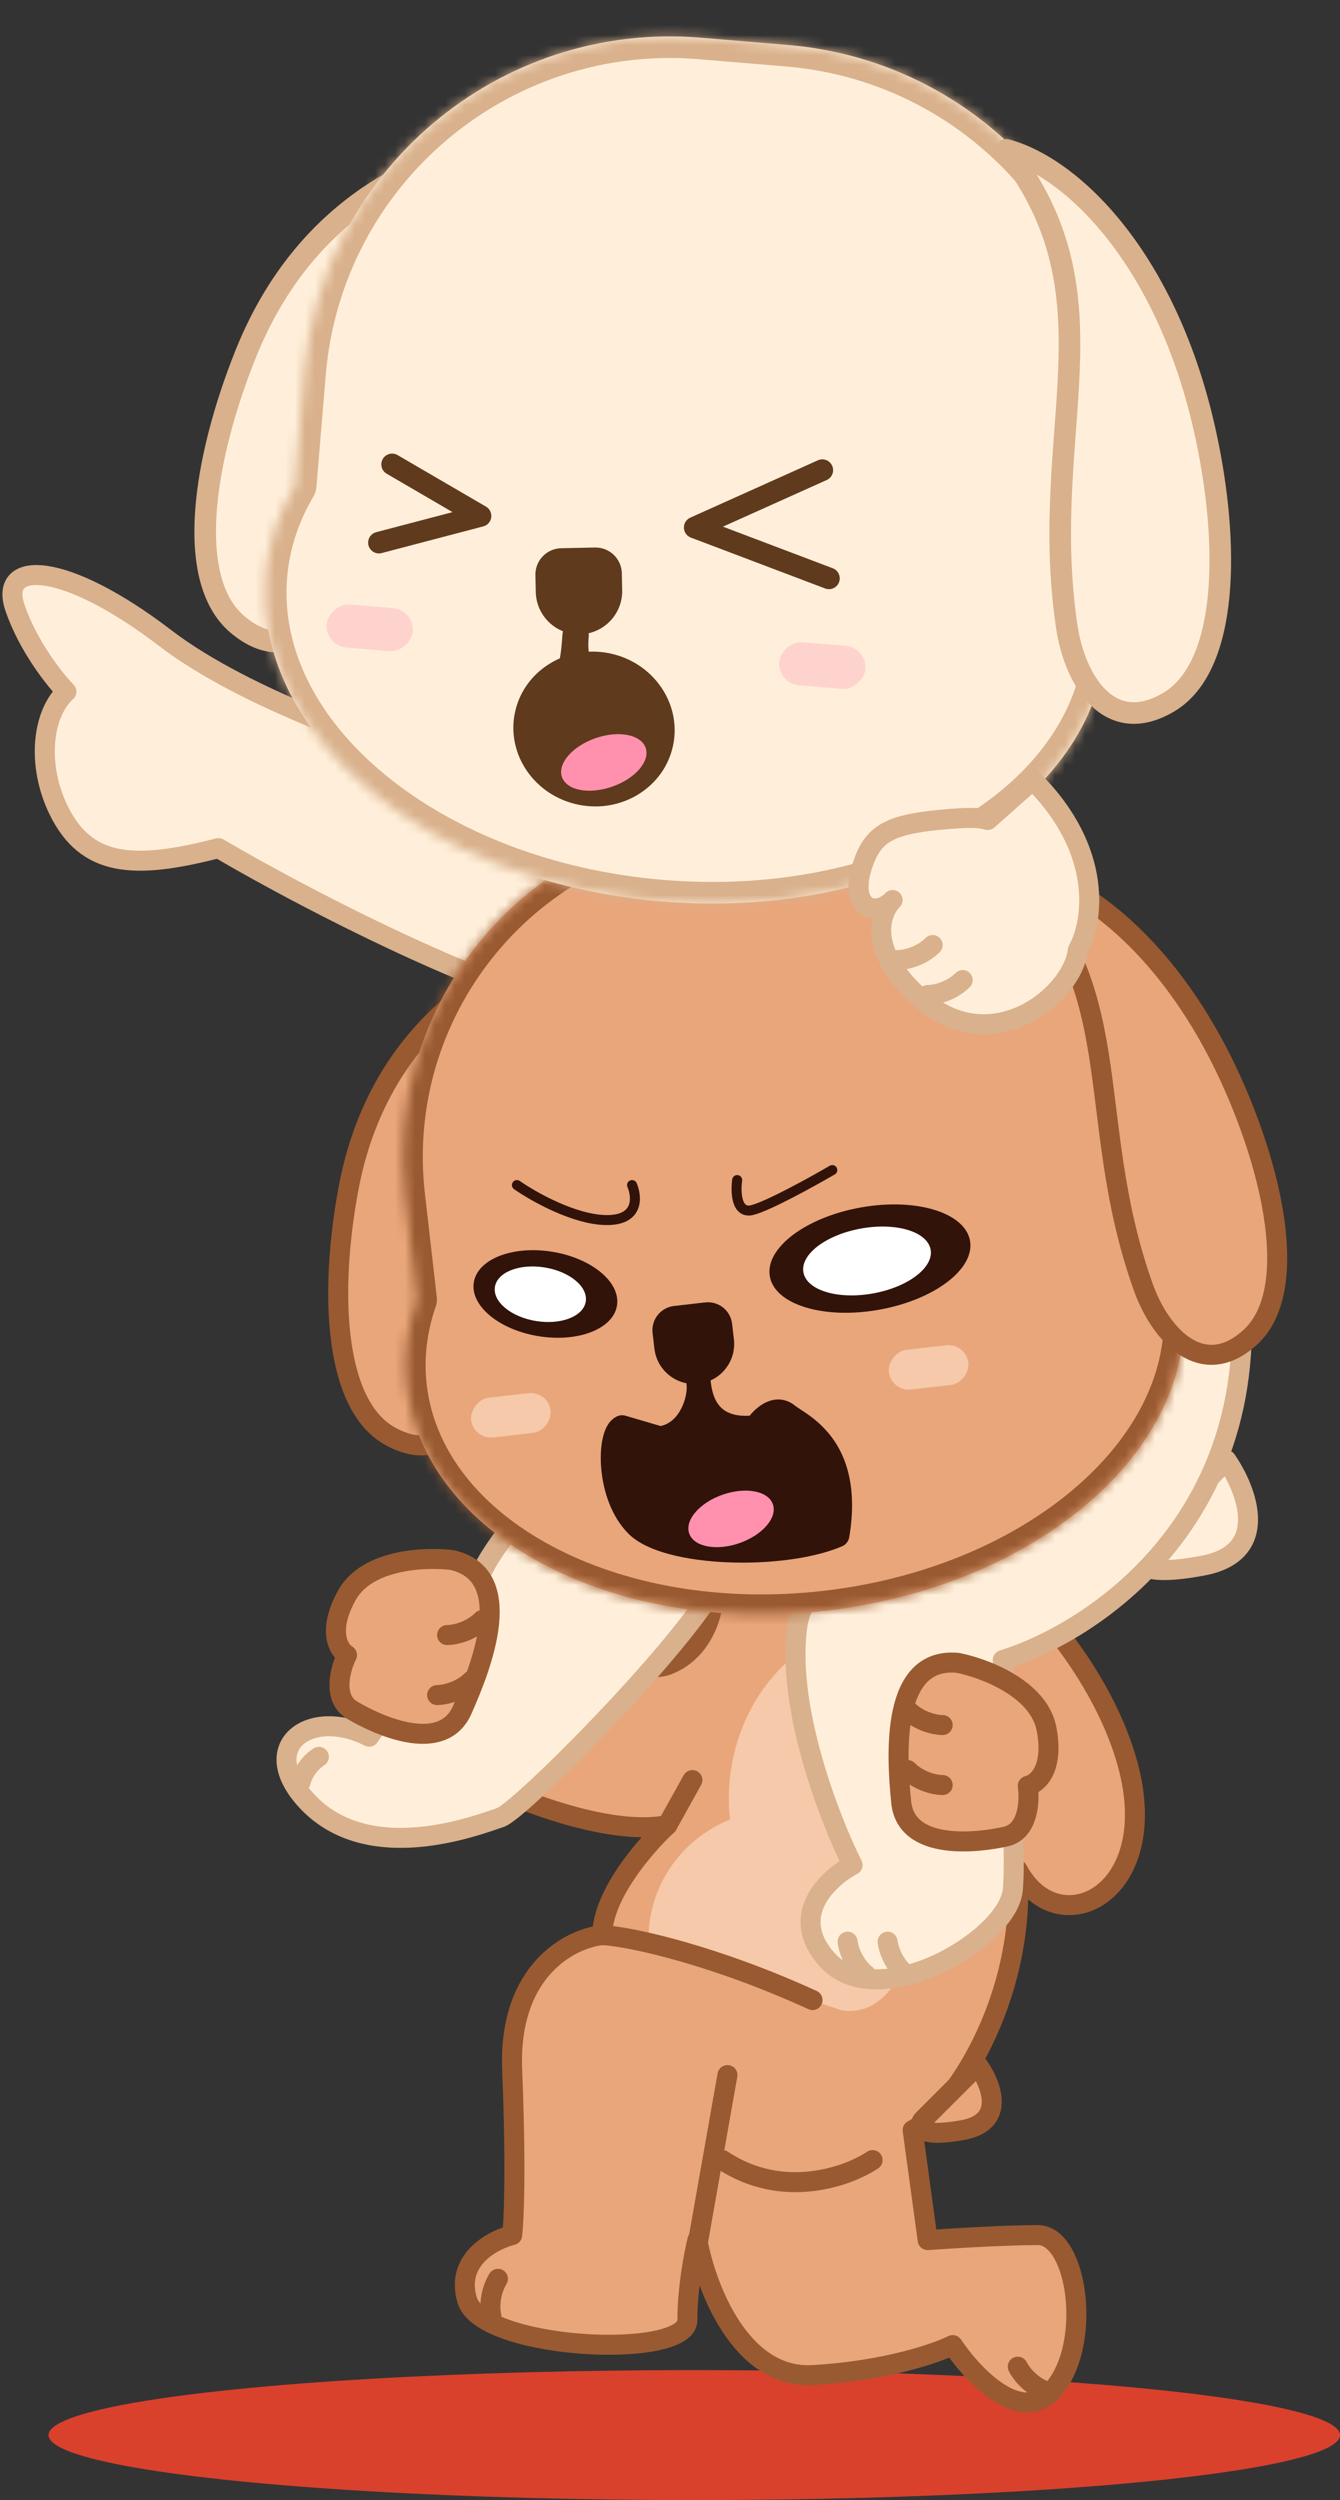 <svg width="134" height="250" viewBox="0 0 134 250" fill="none" xmlns="http://www.w3.org/2000/svg">
<rect x="0" y="0" width="134" height="250" fill="#333333" stroke="none"/>
<ellipse cx="69.427" cy="243.5" rx="64.573" ry="6.5" fill="#D9412D"/>
<path d="M16.541 63.82C24.631 70.014 39.22 74.947 45.503 76.639L92.601 81.514L109.653 95.906C98.702 98.361 74.04 103.03 63.007 102.066C51.973 101.103 30.967 90.159 21.843 84.807C13.364 87 8.628 86.686 5.856 81C3.638 76.451 4.238 71.329 6.645 69.162C5.477 67.971 2.812 64.624 1.494 60.764C-0.155 55.938 6.427 56.077 16.541 63.82Z" fill="#FFEFDA" stroke="#D9B18C" stroke-width="2" stroke-linecap="round" stroke-linejoin="round"/>
<path d="M66.737 166.5C69.94 165.3 71.075 162 71.242 160.5L76.748 157L101.776 159C104.779 161.5 110.665 168.622 112.788 176.5C116.292 189.5 105.78 194.5 101.776 187C102.577 200.2 95.102 211 91.264 213L92.766 224C95.102 223.833 100.575 223.5 103.778 223.5C107.783 223.5 109.284 234.5 105.28 239C102.076 242.6 97.271 237.5 95.269 234.5C93.6 235.333 88.461 237.1 81.253 237.5C74.045 237.9 70.574 228.667 69.74 224C69.406 225.333 68.739 228.8 68.739 232C68.739 236 48.216 235 46.714 230C45.513 226 49.217 224 51.219 223.5C51.386 222.167 51.62 217 51.219 207C50.819 197 57.059 193.833 60.229 193.5C60.229 189.5 64.567 184.5 66.737 182.5C60.73 183.7 50.885 179.667 46.714 177.5L45.713 162.5C51.386 164.333 63.533 167.7 66.737 166.5Z" fill="#E9A67B" stroke="#995A31" stroke-width="2" stroke-linejoin="round"/>
<ellipse cx="14.014" cy="13.329" rx="14.014" ry="13.329" transform="matrix(0.94 0.341 -0.342 0.94 70.176 177)" fill="#F5C9A9"/>
<path d="M84.093 201L64.571 194.5L66.573 207L77.586 211L92.102 205L95.606 196.5C94.438 195 91.702 193 90.1 197C88.498 201 85.428 201.333 84.093 201Z" fill="#E9A67B"/>
<ellipse cx="14.015" cy="16.411" rx="14.015" ry="16.411" transform="matrix(0.981 0.193 -0.194 0.981 76.433 160)" fill="#F5C9A9"/>
<path d="M96.27 213C100.675 212.2 99.107 208.333 97.772 206.5L92.266 212C91.765 212.667 91.865 213.8 96.27 213Z" fill="#E9A67B" stroke="#995A31" stroke-width="2" stroke-linecap="round" stroke-linejoin="round"/>
<path d="M120.308 156.553C127.127 155.254 124.699 148.977 122.632 146L114.108 154.93C113.333 156.012 113.488 157.852 120.308 156.553Z" fill="#FFEFDA" stroke="#D9B18C" stroke-width="2" stroke-linecap="round" stroke-linejoin="round"/>
<path d="M66.737 182.5L69.24 178M60.23 193.5C63.233 193.667 71.642 195.6 81.253 200M69.74 224.5L72.744 207.5M87.26 216C84.757 217.667 78.25 220 72.243 216" stroke="#995A31" stroke-width="2" stroke-linecap="round" stroke-linejoin="round"/>
<path d="M79.752 162.5C80.953 154.5 97.605 149.833 105.781 148.5L122.299 119.5C130.308 148.7 110.953 162.667 100.275 166C100.775 172 101.676 185 101.276 189C100.775 194 87.761 201.5 82.755 196C78.751 191.6 82.755 187.833 85.258 186.5C82.922 181.833 78.55 170.5 79.752 162.5Z" fill="#FFEFDA" stroke="#D9B18C" stroke-width="2" stroke-linejoin="round"/>
<path d="M50.05 181.739C51.95 181.108 67.722 165.296 71.579 158.5C69.419 154.44 62.484 148.038 58.939 147.277C55.394 146.515 49.542 154.333 48.327 156.914L36.918 173.666C31.063 170.658 25.647 174.543 30.581 179.986C36.75 186.789 47.675 182.528 50.05 181.739Z" fill="#FFEFDA" stroke="#D9B18C" stroke-width="2" stroke-linejoin="round"/>
<path d="M34.7 159.5C36.703 155.9 42.542 155.667 45.212 156C51.719 157.5 48.216 166.5 46.213 171C44.211 175.5 37.704 172.5 35.201 171C33.199 169.8 34.033 166.833 34.7 165.5C33.866 165 32.698 163.1 34.7 159.5Z" fill="#E9A67B" stroke="#995A31" stroke-width="2" stroke-linecap="round" stroke-linejoin="round"/>
<path d="M104.652 172.879C103.875 168.834 98.4 166.792 95.759 166.276C89.109 165.671 89.624 175.314 90.12 180.214C90.615 185.113 97.735 184.292 100.581 183.648C102.859 183.132 102.994 180.054 102.776 178.579C103.725 178.364 105.429 176.923 104.652 172.879Z" fill="#E9A67B" stroke="#995A31" stroke-width="2" stroke-linecap="round" stroke-linejoin="round"/>
<path d="M34.84 118.903C37.871 102.596 49.735 96.508 55.782 94.684C45.533 108.726 50.358 117.996 48.244 136.319C47.67 141.294 44.644 146.737 39.011 143.616C33.378 140.496 32.928 129.192 34.84 118.903Z" fill="#E9A67B" stroke="#995A31" stroke-width="2" stroke-linejoin="round"/>
<mask id="path-15-inside-1_2477_926" fill="white">
<path d="M70.402 81.936C51.746 84.075 38.361 100.931 40.504 119.586L41.696 129.962C40.713 132.781 40.342 135.72 40.684 138.691C42.386 153.505 61.132 163.523 82.554 161.068C103.01 158.723 118.509 145.852 118.384 131.797L118.491 131.784L116.094 110.921C113.95 92.266 97.09 78.877 78.434 81.015L70.402 81.936Z"/>
</mask>
<path d="M70.402 81.936C51.746 84.075 38.361 100.931 40.504 119.586L41.696 129.962C40.713 132.781 40.342 135.72 40.684 138.691C42.386 153.505 61.132 163.523 82.554 161.068C103.01 158.723 118.509 145.852 118.384 131.797L118.491 131.784L116.094 110.921C113.95 92.266 97.09 78.877 78.434 81.015L70.402 81.936Z" fill="#E9A67B"/>
<path d="M70.402 81.936L70.173 79.949L70.174 79.949L70.402 81.936ZM40.504 119.586L38.517 119.814L38.517 119.814L40.504 119.586ZM41.696 129.962L43.683 129.734C43.717 130.033 43.684 130.336 43.584 130.621L41.696 129.962ZM40.684 138.691L38.697 138.919L38.697 138.918L40.684 138.691ZM82.554 161.068L82.783 163.055L82.783 163.055L82.554 161.068ZM118.384 131.797L116.384 131.814C116.375 130.791 117.139 129.926 118.156 129.81L118.384 131.797ZM118.491 131.784L120.478 131.557C120.604 132.654 119.816 133.646 118.719 133.771L118.491 131.784ZM116.094 110.921L118.081 110.693L116.094 110.921ZM78.434 81.015L78.206 79.028L78.206 79.028L78.434 81.015ZM70.402 81.936L70.63 83.923C53.072 85.936 40.474 101.801 42.491 119.358L40.504 119.586L38.517 119.814C36.247 100.061 50.421 82.213 70.173 79.949L70.402 81.936ZM40.504 119.586L42.491 119.358L43.683 129.734L41.696 129.962L39.709 130.19L38.517 119.814L40.504 119.586ZM41.696 129.962L43.584 130.621C42.694 133.175 42.366 135.811 42.671 138.463L40.684 138.691L38.697 138.918C38.319 135.628 38.732 132.387 39.807 129.303L41.696 129.962ZM40.684 138.691L42.671 138.463C43.425 145.033 47.982 150.752 55.166 154.592C62.342 158.427 71.967 160.268 82.326 159.081L82.554 161.068L82.783 163.055C71.719 164.323 61.26 162.383 53.282 158.119C45.312 153.86 39.644 147.163 38.697 138.919L40.684 138.691ZM82.554 161.068L82.326 159.081C92.215 157.947 100.831 154.275 106.918 149.278C113.017 144.27 116.44 138.066 116.384 131.814L118.384 131.797L120.384 131.779C120.453 139.582 116.19 146.841 109.456 152.369C102.711 157.907 93.35 161.843 82.783 163.055L82.554 161.068ZM118.384 131.797L118.156 129.81L118.262 129.798L118.491 131.784L118.719 133.771L118.612 133.784L118.384 131.797ZM118.491 131.784L116.504 132.012L114.107 111.149L116.094 110.921L118.081 110.693L120.478 131.557L118.491 131.784ZM116.094 110.921L114.107 111.149C112.089 93.591 96.22 80.99 78.662 83.002L78.434 81.015L78.206 79.028C97.959 76.764 115.811 90.941 118.081 110.693L116.094 110.921ZM78.434 81.015L78.662 83.002L70.63 83.923L70.402 81.936L70.174 79.949L78.206 79.028L78.434 81.015Z" fill="#995A31" mask="url(#path-15-inside-1_2477_926)"/>
<path d="M75.611 142.737C70.839 143.284 70.061 140.016 69.871 138.36C70.061 140.016 68.951 143.501 65.969 143.843L62.211 142.737C60.876 143.325 60.71 149.504 63.711 152.506C66.713 155.508 78.22 155.841 83.723 153.507C85.224 144.501 79.92 142.489 78.72 141.5C77.519 140.51 76.147 141.912 75.611 142.737Z" fill="#311309" stroke="#311309" stroke-width="2.438" stroke-linecap="round" stroke-linejoin="round"/>
<rect width="8.009" height="4" rx="2" transform="matrix(-0.993 0.114 0.114 0.993 96.61 134.293)" fill="#F5C9A9"/>
<rect width="8.009" height="4" rx="2" transform="matrix(-0.993 0.114 0.114 0.993 54.837 139.081)" fill="#F5C9A9"/>
<ellipse cx="5.195" cy="10.171" rx="5.195" ry="10.171" transform="matrix(-0.177 -0.984 -0.984 0.176 97.921 129.177)" fill="#311309"/>
<ellipse cx="3.301" cy="6.464" rx="3.301" ry="6.464" transform="matrix(-0.177 -0.984 -0.984 0.176 93.647 128.204)" fill="white"/>
<ellipse cx="4.276" cy="7.253" rx="4.276" ry="7.253" transform="matrix(0.162 -0.987 -0.987 -0.161 61.005 134.781)" fill="#311309"/>
<ellipse cx="2.713" cy="4.601" rx="2.713" ry="4.601" transform="matrix(0.162 -0.987 -0.987 -0.161 58.136 132.837)" fill="white"/>
<path d="M73.718 118.003C73.552 119.169 73.618 121.403 75.22 121.003C76.822 120.603 81.227 118.169 83.229 117.003M63.206 118.503C63.707 119.669 63.907 122.003 60.703 122.003C57.5 122.003 53.362 119.669 51.693 118.503" stroke="#311309" stroke-linecap="round" stroke-linejoin="round"/>
<path d="M73.212 132.38C73.058 131.042 71.849 130.083 70.512 130.236L67.403 130.593C66.066 130.746 65.106 131.955 65.259 133.292L65.438 134.847C65.69 137.043 67.674 138.619 69.87 138.367C72.066 138.115 73.642 136.13 73.39 133.934L73.212 132.38Z" fill="#311309"/>
<path d="M123.445 108.745C116.795 93.548 106.5 86.981 100.196 86.573C113.364 97.93 108.125 111.374 114.34 128.742C116.028 133.457 120.209 138.074 124.988 133.76C129.767 129.447 127.642 118.334 123.445 108.745Z" fill="#E9A67B" stroke="#995A31" stroke-width="2" stroke-linejoin="round"/>
<path d="M24.571 35.386C31.241 18.759 45.096 14.825 51.887 14.173C38.054 26.873 41.196 37.712 35.07 56.667C33.406 61.814 29.047 66.937 23.744 62.44C18.441 57.944 20.363 45.877 24.571 35.386Z" fill="#FFEFDA" stroke="#D9B18C" stroke-width="2.16" stroke-linejoin="round"/>
<mask id="path-28-inside-2_2477_926" fill="white">
<path d="M70.074 3.769C49.865 2.084 32.114 17.101 30.425 37.309L29.486 48.548C27.846 51.325 26.83 54.359 26.561 57.578C25.22 73.626 42.946 88.204 66.152 90.139C88.312 91.986 107.456 81.637 110.306 66.727L110.421 66.737L112.31 44.136C113.998 23.927 98.984 6.179 78.775 4.494L70.074 3.769Z"/>
</mask>
<path d="M70.074 3.769C49.865 2.084 32.114 17.101 30.425 37.309L29.486 48.548C27.846 51.325 26.83 54.359 26.561 57.578C25.22 73.626 42.946 88.204 66.152 90.139C88.312 91.986 107.456 81.637 110.306 66.727L110.421 66.737L112.31 44.136C113.998 23.927 98.984 6.179 78.775 4.494L70.074 3.769Z" fill="#FFEFDA"/>
<path d="M70.074 3.769L69.894 5.921L70.074 3.769ZM30.425 37.309L32.577 37.489L30.425 37.309ZM29.486 48.548L31.638 48.727C31.611 49.051 31.511 49.365 31.346 49.645L29.486 48.548ZM26.561 57.578L24.408 57.398L24.408 57.398L26.561 57.578ZM66.152 90.139L65.972 92.291L65.972 92.291L66.152 90.139ZM110.306 66.727L108.184 66.322C108.392 65.237 109.384 64.483 110.485 64.575L110.306 66.727ZM110.421 66.737L112.574 66.916C112.526 67.487 112.254 68.016 111.816 68.386C111.379 68.756 110.812 68.937 110.242 68.889L110.421 66.737ZM112.31 44.136L114.462 44.315L112.31 44.136ZM78.775 4.494L78.955 2.342L78.955 2.342L78.775 4.494ZM70.074 3.769L69.894 5.921C50.874 4.335 34.167 18.469 32.577 37.489L30.425 37.309L28.273 37.13C30.06 15.732 48.856 -0.168 70.254 1.616L70.074 3.769ZM30.425 37.309L32.577 37.489L31.638 48.727L29.486 48.548L27.334 48.368L28.273 37.13L30.425 37.309ZM29.486 48.548L31.346 49.645C29.86 52.162 28.953 54.884 28.713 57.757L26.561 57.578L24.408 57.398C24.706 53.833 25.832 50.488 27.626 47.45L29.486 48.548ZM26.561 57.578L28.713 57.757C28.119 64.874 31.73 71.896 38.523 77.483C45.308 83.063 55.111 87.051 66.332 87.986L66.152 90.139L65.972 92.291C53.987 91.292 43.323 87.024 35.779 80.819C28.243 74.621 23.662 66.33 24.408 57.398L26.561 57.578ZM66.152 90.139L66.332 87.986C77.045 88.879 86.948 86.815 94.454 82.811C101.975 78.8 106.916 72.954 108.184 66.322L110.306 66.727L112.427 67.132C110.845 75.41 104.79 82.194 96.487 86.623C88.168 91.059 77.419 93.246 65.972 92.291L66.152 90.139ZM110.306 66.727L110.485 64.575L110.601 64.584L110.421 66.737L110.242 68.889L110.126 68.879L110.306 66.727ZM110.421 66.737L108.269 66.557L110.157 43.956L112.31 44.136L114.462 44.315L112.574 66.916L110.421 66.737ZM112.31 44.136L110.157 43.956C111.747 24.936 97.616 8.232 78.596 6.646L78.775 4.494L78.955 2.342C100.353 4.126 116.25 22.918 114.462 44.315L112.31 44.136ZM78.775 4.494L78.596 6.646L69.894 5.921L70.074 3.769L70.254 1.616L78.955 2.342L78.775 4.494Z" fill="#D9B18C" mask="url(#path-28-inside-2_2477_926)"/>
<path d="M62.495 69.533C57.326 69.102 57.414 65.293 57.563 63.498C57.414 65.293 57.291 69.803 54.061 69.533" stroke="#5F3A1C" stroke-width="2.632" stroke-linecap="round" stroke-linejoin="round"/>
<rect width="8.649" height="4.32" rx="2.16" transform="matrix(-0.997 -0.083 -0.083 0.997 86.718 64.761)" fill="#FFD3CD"/>
<rect width="8.649" height="4.32" rx="2.16" transform="matrix(-0.997 -0.083 -0.083 0.997 41.466 60.988)" fill="#FFD3CD"/>
<path d="M82.231 47.014L69.471 52.748L82.894 57.835" stroke="#5F3A1C" stroke-width="2.16" stroke-linecap="round" stroke-linejoin="round"/>
<path d="M39.212 46.438L48.053 51.593L37.894 54.26" stroke="#5F3A1C" stroke-width="2.16" stroke-linecap="round" stroke-linejoin="round"/>
<path d="M62.184 57.326C62.153 55.873 60.95 54.719 59.496 54.75L56.117 54.821C54.664 54.852 53.51 56.055 53.541 57.509L53.577 59.198C53.627 61.585 55.603 63.479 57.989 63.428C60.376 63.378 62.27 61.402 62.219 59.016L62.184 57.326Z" fill="#5F3A1C"/>
<path d="M120.557 43.389C116.739 25.887 107.23 16.754 100.642 14.987C112.175 29.802 103.776 42.928 106.672 62.636C107.458 67.987 110.907 73.761 116.883 70.205C122.859 66.648 122.966 54.431 120.557 43.389Z" fill="#FFEFDA" stroke="#D9B18C" stroke-width="2.16" stroke-linejoin="round"/>
<path d="M92.266 100C99.274 106 107.283 99.5 107.784 95C109.285 92.333 110.487 85.2 103.279 78L98.773 82C98.106 81.833 97.548 81.622 93.768 82C88.762 82.5 87.26 83.5 86.259 86.5C84.861 90.691 87.427 91.833 89.263 90C87.928 91.333 86.66 95.2 92.266 100Z" fill="#FFEFDA" stroke="#D9B18C" stroke-width="2" stroke-linecap="round" stroke-linejoin="round"/>
<path d="M89.763 96C90.43 96 92.065 95.7 93.267 94.5" stroke="#D9B18C" stroke-width="2" stroke-linecap="round" stroke-linejoin="round"/>
<path d="M44.712 163.5C45.379 163.5 47.014 163.2 48.216 162" stroke="#995A31" stroke-width="2" stroke-linecap="round" stroke-linejoin="round"/>
<path d="M43.711 169.5C44.378 169.5 46.014 169.2 47.215 168" stroke="#995A31" stroke-width="2" stroke-linecap="round" stroke-linejoin="round"/>
<path d="M94.268 172.5C93.6 172.5 91.965 172.2 90.764 171" stroke="#995A31" stroke-width="2" stroke-linecap="round" stroke-linejoin="round"/>
<path d="M49.797 227.875C49.432 228.433 48.79 229.965 49.139 231.625" stroke="#995A31" stroke-width="2" stroke-linecap="round" stroke-linejoin="round"/>
<path d="M101.776 236.659C102.069 237.258 103.057 238.593 104.664 239.144" stroke="#995A31" stroke-width="2" stroke-linecap="round" stroke-linejoin="round"/>
<path d="M84.757 194.16C84.828 194.823 85.301 196.415 86.624 197.48" stroke="#D9B18C" stroke-width="2" stroke-linecap="round" stroke-linejoin="round"/>
<path d="M88.762 194.16C88.833 194.823 89.306 196.415 90.629 197.48" stroke="#D9B18C" stroke-width="2" stroke-linecap="round" stroke-linejoin="round"/>
<path d="M31.886 175.677C31.415 175.961 30.389 176.868 30.053 178.226" stroke="#D9B18C" stroke-width="2" stroke-linecap="round" stroke-linejoin="round"/>
<path d="M94.268 178.5C93.6 178.5 91.965 178.2 90.764 177" stroke="#995A31" stroke-width="2" stroke-linecap="round" stroke-linejoin="round"/>
<path d="M92.767 99.5C93.434 99.5 95.069 99.2 96.27 98" stroke="#D9B18C" stroke-width="2" stroke-linecap="round" stroke-linejoin="round"/>
<ellipse cx="8.077" cy="7.726" rx="8.077" ry="7.726" transform="matrix(-0.98 -0.199 -0.2 0.98 68.861 66.935)" fill="#5F3A1C"/>
<ellipse cx="4.43" cy="2.564" rx="4.43" ry="2.564" transform="matrix(-0.944 0.331 0.332 0.943 63.711 72.357)" fill="#FF91AE"/>
<ellipse cx="4.43" cy="2.564" rx="4.43" ry="2.564" transform="matrix(-0.944 0.331 0.332 0.943 76.436 148)" fill="#FF91AE"/>
</svg>
